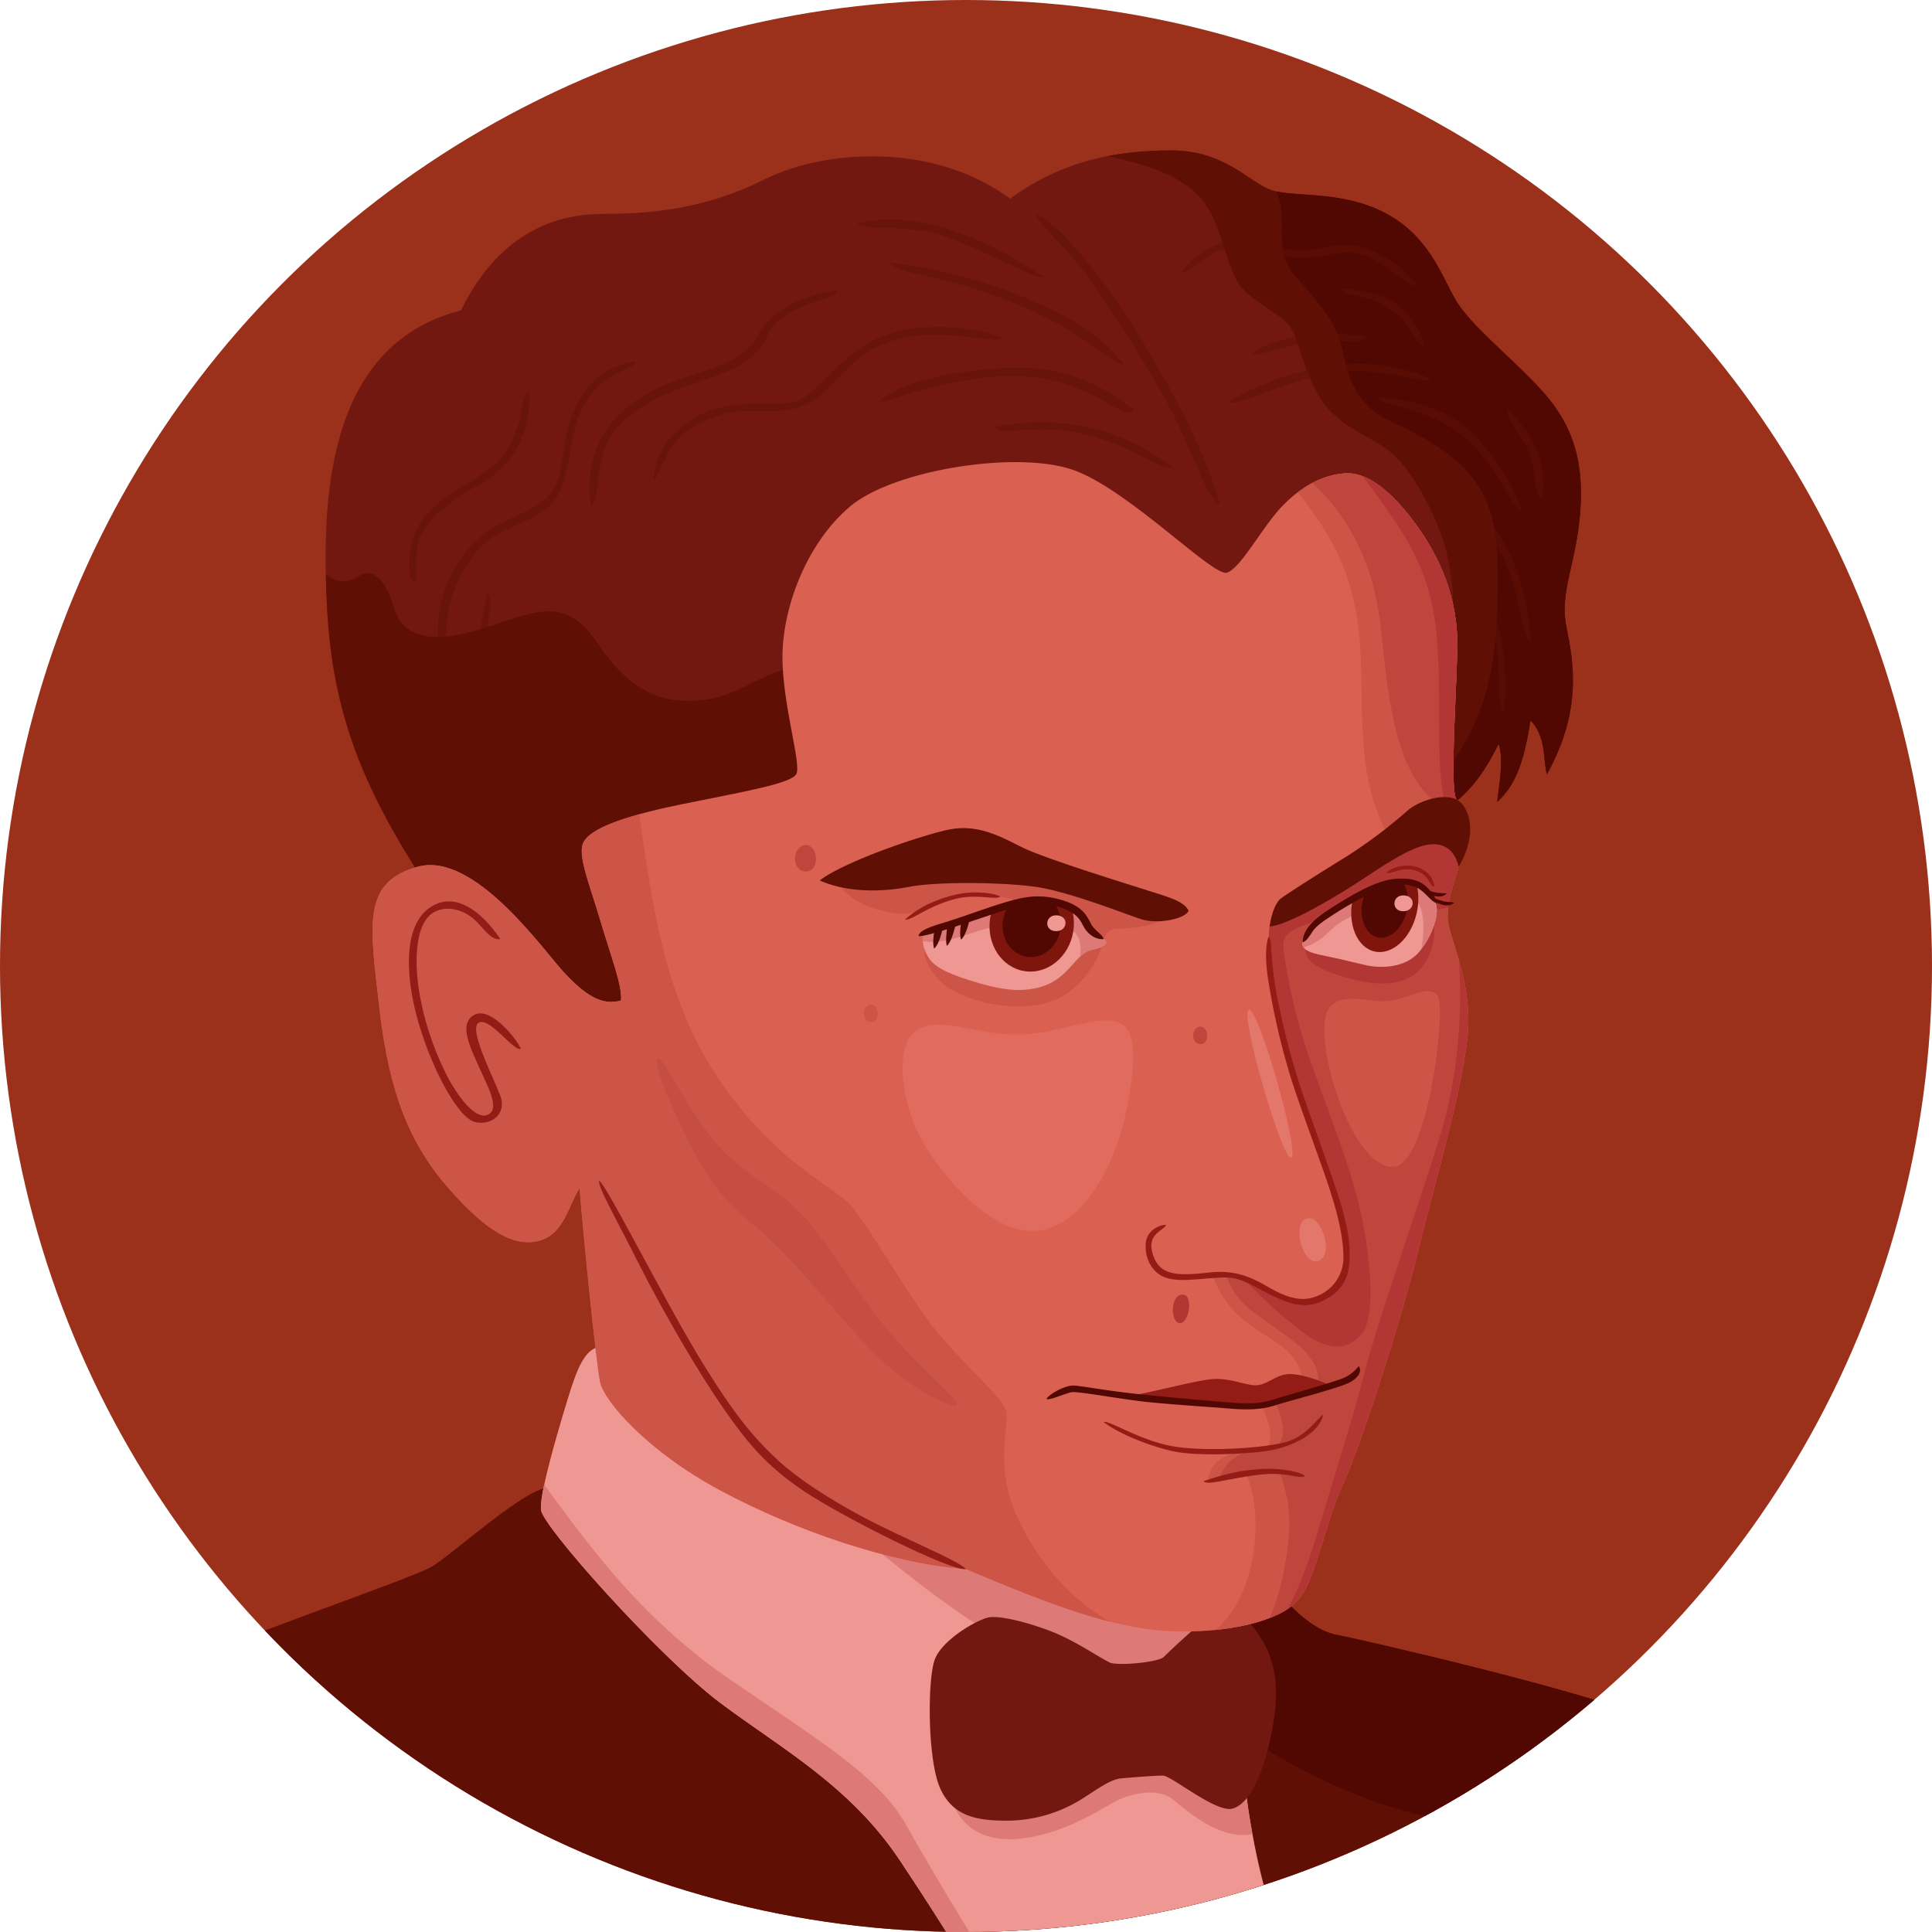 <svg xmlns="http://www.w3.org/2000/svg" viewBox="0 0 700 700"><defs><style>.cls-1{fill:none;}.cls-2{fill:#721811;}.cls-3{fill:#da6151;}.cls-4{fill:#ef9792;}.cls-5{isolation:isolate;}.cls-6{clip-path:url(#clip-path);}.cls-7{fill:#9b301b;}.cls-8{fill:#600f05;}.cls-9{fill:#510802;}.cls-10{fill:#dd7a78;}.cls-11{clip-path:url(#clip-path-2);}.cls-12{clip-path:url(#clip-path-3);}.cls-13{fill:#cc5548;}.cls-14,.cls-21{fill:#bf463d;}.cls-15{fill:#b23634;}.cls-16{clip-path:url(#clip-path-4);}.cls-17{fill:#7f160e;}.cls-18{clip-path:url(#clip-path-5);}.cls-19{fill:#931c16;}.cls-20{fill:#e16b5e;}.cls-21,.cls-22{opacity:0.5;}.cls-22{mix-blend-mode:multiply;}.cls-23{fill:#e4776b;}</style><clipPath id="clip-path"><circle class="cls-1" cx="350" cy="350" r="350"/></clipPath><clipPath id="clip-path-2"><path class="cls-2" d="M154 320c-22.39-34.44-33.5-61.5-35.5-100s-.5-95 48.5-107.5c13.5-27.5 33.5-35 51.5-35S256 75.5 277 65s60.5-14 89 7c19-14 39-17.5 58.5-17.5S453 66.5 461 69s25 0 40.5 8 20 21 25.5 31 22 22.5 32.5 34.5 14.5 25 13 43.5-7.5 28.5-5 41 6 30-7 53.5c-1.5-4.5 0-13.5-6-19.5-2.5 16.5-6 24-12 29.5.5-5.5 2.5-15 .5-21-6.5 13-13.5 22.5-30 29.5s-261.5 72-284 72-55.5-21-75-51z"/></clipPath><clipPath id="clip-path-3"><path class="cls-3" d="M527.67 289.67c-2.37-3.79-.17-34.67.33-54.17s-7-34.5-15-45.5-17-19-25.5-18.5-16.5 5-23.5 12.5-14.5 22-19.5 23.5-35-29.5-55-37-65.5-.5-81.5 13-24.5 37-24.5 54.5 7 39 5 42.5-20 6.5-42 11-32.5 9-35 13.5 2 15 6 28.5 8 23.5 7.5 29c-7 2-13-2-20.5-10s-32.5-44-53-38.5-17.5 21-14 51.5 11 49 25 65 24 21.5 33 19 10.5-13 14.5-19c1 13.5 6 64 7.5 70.5s16.5 24.5 43.5 39 62 26.5 89 28.5c29.5 12.5 53 21.5 73.5 22.5s40.5-3.5 47-11.5 9.5-27.5 16-41.5 21.5-60.5 27.5-85.5 18.5-66 18-84-7.5-29.5-7.5-36.5 3-14 4-18 .83-21.67-.83-24.33z"/></clipPath><clipPath id="clip-path-4"><path class="cls-4" d="M335.06 338.38c-1.29 1.08-.81 5 1.13 8.19s5.19 5.5 15.38 8.69 16.25 4.06 22.56 3 10.06-3.87 13.5-7.69 5.06-5.81 8.06-6.44 6.94-2.25 4.19-3.87-5.25-3-6.94-6.25-6-6.25-12.44-7.37-11.75.38-18.87 2.81-25.38 7.93-26.57 8.93z"/></clipPath><clipPath id="clip-path-5"><path class="cls-4" d="M472 341.38c-.63 1.86 1.33 3.54 5.83 4.46s10.08 2.17 16.58 3.75 15.17.83 19.83-4.75 8-14.75 5.5-18.5-7.42-7.75-13.42-6.75-21.42 9.17-26.58 13.17-7.07 6.66-7.74 8.62z"/></clipPath></defs><g class="cls-5"><g class="cls-6" id="Layer_4" data-name="Layer 4"><circle class="cls-7" cx="350" cy="350" r="350"/><path class="cls-8" d="M27.67 617.67c56.67-24 120.67-45.33 128.67-50s35.33-30 43.33-28.67S460.33 573.67 465 579s12 12 19.33 13.33 88.67 20 112 30 38 52 38 52-92 48.67-294 48.67S27.67 617.67 27.67 617.67z"/><path class="cls-9" d="M428.33 612.33c45.18 37 116.67 69.33 156 30.67 6.6-6.49 11-13.26 13.21-20.11-.4-.19-.81-.38-1.21-.55-23.33-10-104.67-28.67-112-30s-14.67-8-19.33-13.33c-1.42-1.62-25.85-5.85-59.37-11-1.55 14.47 6.7 31.2 22.7 44.32z"/><path class="cls-4" d="M218 488c-6 0-9 8-12.5 19.5s-10 33.5-9.5 39.5 43 53.5 65 70 47 30 65 57 31 49 31 49h110s-1.5-17.5-6.5-31.5-9.5-39.5-10.5-57-11-64.5-11-64.5-217.5-82-221-82z"/><path class="cls-10" d="M264.5 608.5c-31.59-21.72-49.54-46.37-67.32-70.57A38.18 38.18 0 0 0 196 547c.5 6 43 53.5 65 70s47 30 65 57c8.46 12.68 15.81 24.26 21.23 33h8.27s-17-27.5-27-45.5-32-31-64-53zM376.5 665c14.5-3.5 24.5-11 29-13s14-4.5 19.5 0c5 4.12 17.18 14.92 28.79 12.52a257.56 257.56 0 0 1-3.79-30C449 617 439 570 439 570s-40.1-15.12-86.15-32.37c-21.8 2.11-40.48 6.9-48.85 12.37 40 34 63 50 100 63s-63.5 29.5-58.5 41 16.5 14.5 31 11z"/><path class="cls-2" d="M402 602.33c-4.34-2.17-12.67-8-21.33-11.33s-18.33-5.67-22.33-5-17 8-19.67 15.33-2.67 36.33 2 46.67 13.67 11.67 24.33 11.67a51.51 51.51 0 0 0 26.67-7.67c6.33-4 10.67-7.33 14.67-7.67s12-1 15-1 19 13.33 25 12 11-11.67 14-25.67 3-25.33-3-35.33S446.67 582.67 443 583s-19.33 15.33-21.33 17.33-17 3.34-19.67 2zM154 320c-22.39-34.44-33.5-61.5-35.5-100s-.5-95 48.5-107.5c13.5-27.5 33.5-35 51.5-35S256 75.5 277 65s60.5-14 89 7c19-14 39-17.5 58.5-17.5S453 66.5 461 69s25 0 40.5 8 20 21 25.5 31 22 22.5 32.5 34.5 14.5 25 13 43.5-7.5 28.5-5 41 6 30-7 53.5c-1.5-4.5 0-13.5-6-19.5-2.5 16.5-6 24-12 29.5.5-5.5 2.5-15 .5-21-6.5 13-13.5 22.5-30 29.5s-261.5 72-284 72-55.5-21-75-51z"/><g class="cls-11"><path class="cls-8" d="M389.67 54.67C413 58 428.67 63.33 436 73s8 24.33 14 31.33S466.67 114 469.33 122s6.64 21.37 13 27.33c10.67 10 18 9 26.67 20s14.33 26 15.67 33.33c2.27 12.49 3 21-.67 31.67s-22.67 55.33 3.33 66.67S574 292.33 579 266.33s20.67-73.67-.33-113-47.67-79.67-90.33-95-78.01-17.66-98.67-3.66z"/><path class="cls-9" d="M458 61c13 18.5 0 27 12.5 40.5s14.5 19 16.5 28 5.71 18 16.5 23c26 12 38.39 23 39 50 1 44.5-5.5 58-19 78C495.92 321.36 528 324 562 310s44.5-62 27-131.5S525.5 33.5 458 61z"/><path class="cls-8" d="M115 205c6 7.5 11.5 6 15.5 3.5s9 .5 12 11 12 14.5 31.5 8.5 30.5-13 42.5 5 24 22.5 39 20.5 22-12.5 40-12.5 21.5 43.5-7.5 81-49 66.5-91 57.5-123.5-103-82-174.5z"/></g><path class="cls-3" d="M527.67 289.67c-2.37-3.79-.17-34.67.33-54.17s-7-34.5-15-45.5-17-19-25.5-18.5-16.5 5-23.5 12.5-14.5 22-19.5 23.5-35-29.5-55-37-65.5-.5-81.5 13-24.5 37-24.5 54.5 7 39 5 42.5-20 6.5-42 11-32.5 9-35 13.5 2 15 6 28.5 8 23.5 7.5 29c-7 2-13-2-20.5-10s-32.5-44-53-38.5-17.5 21-14 51.5 11 49 25 65 24 21.5 33 19 10.5-13 14.5-19c1 13.5 6 64 7.5 70.5s16.5 24.5 43.5 39 62 26.5 89 28.5c29.5 12.5 53 21.5 73.5 22.5s40.5-3.5 47-11.5 9.5-27.5 16-41.5 21.5-60.5 27.5-85.5 18.5-66 18-84-7.5-29.5-7.5-36.5 3-14 4-18 .83-21.67-.83-24.33z"/><g class="cls-12"><path class="cls-13" d="M444.25 462a30.39 30.39 0 0 0-5 0c3.75 9.75 8.75 15.25 18 21s14.25 9.5 14.75 18.75l-17 4.5c5 6.75 7.75 18 2.25 18.75s-18.25.5-19.5 11.25c8.5-1.5 11.25-2 13.75-2.25 6.75 15 4.5 49-16.5 60.25 23.5 2.25 40.5 4.75 52.75-15.5S552.5 434.5 558 376.5s19-180-24.5-206-67.83 2.17-67.83 2.17c15.33 18.66 24 32.33 26.66 56.33s-2.67 51.33 11.67 75.67c-12.67 8.67-43.33 21-42.33 36S476 399 483 421.67s13.67 42 1.67 51.67-27.5-3.67-40.42-11.34z"/><path class="cls-14" d="M467 168c18.67 13.33 29.33 32 32.67 55S503 287.33 529 295.67c-16 3.33-25.5 9.83-36.25 17.33S461 328.83 460 335.67s1 25.58 5.5 42.58S478.25 416 483.25 431s6.75 29 1.5 34.75a17.13 17.13 0 0 1-18.5 5c-6.5-2-14.25-8.75-22-8.75 3 9.25 9.5 13.25 16.5 18.25s18 11.5 16.75 21c-8 1.25-17.25 3.75-17.25 3.75 4.75 7.5 7 18 .75 19.25s-16 1.25-19.25 11.75c9.25-2 15.25-3 21.75-2.75 3.25 8.5 4.5 16.25 3 27.75s-4.5 25.5-13.75 37.25C484 596 518 566.5 532 518s35-231.5 24.5-280-50-91.5-89.5-70z"/><path class="cls-15" d="M528.5 347c1.38 16.56.5 41.5-7 65.5s-22.83 67.83-26.83 83.83-11.17 38.17-16.17 55.17-10.5 31.5-16.5 38 19.5 29.5 48-37S551 375 544 347s-16.5-12-15.5 0z"/><path class="cls-15" d="M490 167.67c16.67 22 27 35.33 30 58s-.5 50.08 3.75 66.33c0 .15-56.42 35.67-63.75 43.67-1.33 11 2.33 30.33 5.5 42.58s7.67 24.25 11.83 36.42 7.83 21 10 33.33-.83 16.5-6.33 21-13 2.67-16.83 1-9.17-4.5-13.17-6.33a163 163 0 0 0 19.5 17.83c10.25 8.25 18 8.25 23.25 1.25s2.25-32.75-2-48.75-10.25-30.5-16.75-49a206.57 206.57 0 0 1-10-41.25c-.75-6.5 5-7.75 14.75-11S509 330 520.5 329.5s19.42-15.58 18.17-29.83-.18-34.71-1.5-51c-1.67-20.5 5.33-85.34-47.17-81z"/><path class="cls-13" d="M230 283c6 44.5 10.5 79.5 31.5 109.5s40.5 37 47 44.5 19 30 29 43 25.5 26 27 31-4.5 20 4 38.5 24.5 37.5 48 44-139-3-218.5-74-110.5-158-85-204.5 117-32 117-32z"/></g><path class="cls-13" d="M481.75 365c5-5.72 13.19-1.82 20.25-2.25 8.25-.5 15.25-6.25 18.75-2.25S517.5 422 505 422.75c-16 .96-30.5-49.5-23.25-57.75z"/><path class="cls-15" d="M473.17 343c-1 5.58 5.33 8.5 14.5 11.17s17.17 3.17 23.33-.17 9.67-12.67 8.5-19.17-45.67 4.5-46.33 8.17z"/><path class="cls-13" d="M421 333.33c-5.63 2.91-12.33 3-16.17 3.17s-4.83 2.83-5.83 6.83-8.17 18.67-23.33 20.83-29.5-3.5-34.33-8-8.83-12.33-4.83-14.33S379.17 330 370.83 327 350 323.33 343 325.67s-10.5 6.5-19.17 5.17-16.83-5-19.83-10.67c18.67-6.5 45.33-9.17 67.67-4.5s54.16 15.16 49.33 17.66z"/><path class="cls-4" d="M335.06 338.38c-1.29 1.08-.81 5 1.13 8.19s5.19 5.5 15.38 8.69 16.25 4.06 22.56 3 10.06-3.87 13.5-7.69 5.06-5.81 8.06-6.44 6.94-2.25 4.19-3.87-5.25-3-6.94-6.25-6-6.25-12.44-7.37-11.75.38-18.87 2.81-25.38 7.93-26.57 8.93z"/><g class="cls-16"><path class="cls-10" d="M331 340.33c10 2.84 17-1.33 25.67-3.67s16.33-6 25-3 11 6 9.33 14.67 16 7 16-7.67-13.81-25.33-37-21-48.33 18.01-39 20.67z"/><ellipse class="cls-17" cx="373.8" cy="335.05" rx="17" ry="15.25" transform="rotate(-81.23 373.81 335.05)"/><ellipse class="cls-9" cx="373.8" cy="335.05" rx="11.74" ry="10.54" transform="rotate(-81.23 373.81 335.05)"/></g><path class="cls-9" d="M338.56 337.19c-.44 2.19-.62 5-.12 6.5 1.56-1.19 2.56-4.94 3.19-7.5zM343.31 335.5c-.44 2.19-.75 5.69-.25 7.19 1.56-1.19 2.69-5.62 3.31-8.19zM348.31 333.94c-.44 2.19-.62 5-.12 6.5 1.56-1.19 2.56-4.94 3.19-7.5z"/><path class="cls-4" d="M382.63 331.63c4.75 0 4.38 5.75 0 5.75s-4.13-5.75 0-5.75zM472 341.38c-.63 1.86 1.33 3.54 5.83 4.46s10.08 2.17 16.58 3.75 15.17.83 19.83-4.75 8-14.75 5.5-18.5-7.42-7.75-13.42-6.75-21.42 9.17-26.58 13.17-7.07 6.66-7.74 8.62z"/><g class="cls-18"><path class="cls-10" d="M470 343.67c9.33-1.33 10.67-7 17.67-10.67s20.67-11.67 25-7.33 3.67 14.67.67 25.33 20.67-6.33 19.33-24.67-20.33-20.67-38.33-11.67S467 329 470 343.67z"/><ellipse class="cls-17" cx="501.73" cy="328.15" rx="17" ry="11.87" transform="rotate(-77.53 501.73 328.15)"/><ellipse class="cls-9" cx="501.73" cy="328.15" rx="11.74" ry="8.2" transform="rotate(-77.53 501.73 328.15)"/><path class="cls-4" d="M508.42 324.42c4.75 0 4.38 5.75 0 5.75s-4.13-5.75 0-5.75z"/></g><path class="cls-9" d="M521 327.25c1.75.75 4.08 1.42 5.92-.17-.83-.42-4 .25-8.33-2.33zM518.26 324.16c1.78.68 4.13 1.26 5.91-.39-.85-.38-4 .4-8.42-2z"/><path class="cls-19" d="M519.75 321.17c-.5-3-2-5.17-5.37-6.67s-9.19-1.12-12.06 1.75c1.44.75 5.94-2.75 11.38-.56 4.5 1.81 4.11 5.62 6.05 5.48zM362.44 324.88c-1.5-1.12-8.75-2.31-15.62-.87s-14.12 4.69-18.94 9.19c1.81.31 5.44-2.5 10.38-4.69s9.31-3.62 14.44-3.62 8.55.92 9.74-.01z"/><path class="cls-20" d="M406.17 370.83c-7.63-3.92-21.67 3.67-37 4S341 368 332.33 373.17s-5.5 26.33.83 38.33S357 446.17 374.33 446s29.33-23.67 33.17-40.83 4.83-31.17-1.33-34.34z"/><path class="cls-19" d="M459.67 339.33c-1 2.17-1.5 8.17 0 16.83A258.9 258.9 0 0 0 468 391.5c4.25 13 10.63 29.75 13.75 39.38s5 17.75 5 24.75a15 15 0 0 1-10 14.13c-5.5 2.13-10.87 0-15.75-2.62s-11.25-7.31-22.5-6.12-17.94 1.5-20.62-6c-2.88-8 3.75-9 4.63-11.25-2.12 0-7.17 1.75-7.42 7.08-.27 5.83 2.83 10.58 7.33 12.08s10.71.58 16 .21 8-.62 12 1 8.83 4.67 13.17 6.5 9.42 3.42 14.75 1.08 9.08-5.75 10.17-11.5.5-12.17-1.92-21.25-12.17-35.25-15.25-44.67a259.07 259.07 0 0 1-7.58-28.17 123.65 123.65 0 0 1-2.83-18.25c-.51-4.88-.26-7.46-1.26-8.55zM406.63 506.13c8.88-1 27-6.25 33.38-6.5s12 2.63 15.63 2.25 6.63-3.62 10.88-4 12.63 2.5 16.25 4.5c-5.12 1.5-23.5 7.13-27.87 7.25s-30.4-1.25-48.27-3.5zM399.88 515.25c6.25 4.75 17.75 9 25.5 10.63s23.25 1.13 32.5 0 20-6.12 21.5-13.25c-1.62.63-5.5 7.13-12.37 9.5s-27.75 3.88-40.5 2.13-25.01-10.01-26.63-9.01zM436.13 536.63c8.5-2.87 14.25-4 21-4.37s13.25.75 15.75 2.5c-2.75 1.38-5.75-1.75-17.12-.37s-18.51 3.99-19.63 2.24z"/><path class="cls-15" d="M428.73 469.09c-4.79-.44-4.81 10-1.37 10.31s5.15-9.96 1.37-10.31z"/><path class="cls-14" d="M434.5 372c3.45-.73 4 6.33.5 6.33s-3.5-5.69-.5-6.33z"/><path class="cls-13" d="M315.17 364c3.45-.73 4 6.33.5 6.33s-3.5-5.69-.5-6.33z"/><path class="cls-14" d="M291.33 306.27c5.18-1.09 6 9.49.75 9.49s-5.25-8.54-.75-9.49z"/><path class="cls-19" d="M181.25 340.25c-4.25-6.5-14.5-18.25-25-11.75s-9.5 26-4.25 43.25 14.25 33.25 20 34.75 11.75-2.75 9.25-9.5-11.75-24.5-7.75-26.5S186 381 188.75 380c-2-4.25-11.25-15.5-17-12.25s-1.25 12 2 19.25 7.25 14.5 3.25 16.75-9.75-4.5-14.25-12.5a105 105 0 0 1-11-32.75c-1.75-11.75-1-25 6-28.25 6-2.75 12 .75 14.75 3.5s5.5 7 8.75 6.5z"/><path class="cls-21" d="M238.5 383.5c1.75-1 12.5 22.75 24 34s20.5 13.25 30.5 25.25 16 23.5 27.75 38 27 26.5 26 28.25-17.5-5.25-32.5-21.25-28.5-33.75-41.25-44-18-19-25.25-33.75-11-25.5-9.25-26.5z"/><path class="cls-19" d="M350 568.5c-2.5-2.75-17-8.75-31.25-15.75s-29-16.25-37.25-24-15.5-16-28.5-37.5-33.5-62.5-36-63.5c0 3 5 11.5 14.25 29.75s21.5 39.25 30.5 52.25 15.75 21.25 29.5 30.5 53.5 29.25 58.75 28.25z"/><g class="cls-22"><path class="cls-8" d="M442 182.67c-4.33-15.67-14.67-37.67-30.67-63.34s-31.67-41-36-41.67c.67 3.67 11.67 12 20 24.33s21 31 29 46.67 14 34.34 17.67 34.01zM424.67 169C409.33 157.67 389 149.33 360 154.67c3 4 15-2 34.33 3s26.34 13.66 30.34 11.33zM411 148.67c-11.67-9.33-26-16.67-47.33-15.33s-38.33 5.67-45 12c4.33.67 14.42-6 39.67-8.67 34.33-3.67 47.33 16.66 52.66 12zM407.33 132c-9.33-11.67-20.66-17.67-36.33-24.33s-40.67-12.33-48.67-12.33c3.67 4.33 19.49 4.25 42.33 13.33C394 120.33 403.67 133 407.33 132zM378.33 100.33c-20.67-13.67-46-25-68-19.33 3 3 17.33-.33 32 4.67s33.67 16.33 36 14.66zM363.33 122.33c-12.33-4.67-34.67-6.33-48.67 2s-19.33 19.67-27 21.33-22-1.67-34.67 5S237.33 167 236.67 174c2.67-1 4.33-12.67 12.67-18s14.33-7.33 25.33-7 17.67-1 24-7 13-15 25-18.67c17.66-5.33 37 2 39.66-1zM303.33 105.33c-13.67 1.67-24.33 7.67-28.67 16s-12.33 10.67-25.33 15-39.33 14.34-35.33 47c3.67-1.67 1.33-15.33 7-24.67s17-15.33 31.33-20 21.5-8.33 25.17-16c3.41-7.13 8.47-9.69 14.17-12 5.33-2.16 11.66-2.99 11.66-5.33zM230.5 130.75c-7.75 1.25-18 5.5-23.25 19.75s-1.5 21.75-9.25 29.75-21.75 7-32.25 24-7.75 32.5-2.25 46c1.25-3.5-3-15-1.5-26.25s8.75-25.25 17.5-30 17.75-7 22-13.5 4.75-17 6.75-25 6.25-14.5 11.5-18 10.25-4.25 10.75-6.75zM191.75 141.5c.75 11.5-2.75 25.25-17.5 33.75S154 189.5 152 195.25s-.25 12.75-2 15.75c-2.5-2.5-2.5-11.5.75-18.75s9.75-11.75 19.25-17.5 13.25-9.25 16.5-17.25 2.5-14.5 5.25-16z"/><path class="cls-8" d="M176.5 214.75c-5.25 22.75-5.75 43.25 9 67.25 1.25-6.75-7.5-16.75-9.5-34.25-1.91-16.75 4-31.25.5-33zM445 145.5c17-9.75 47.25-20.5 73.5-8-1.75 2.25-18.25-5.5-36.5-2.25S447.75 148 445 145.5zM495.25 122c-9.5-2-31.25-1.5-41.75 6 3.25 1.5 12.25-3.2 22.5-4.25 12.25-1.25 17.5 1.5 19.25-1.75zM516.25 125c-4.25-11.75-11.5-19.75-30-20.25 1.25 3.25 8.25 1 17.5 7.25s7.75 12.75 12.5 13zM513.5 103.5c-6.75-9-19.5-16.25-29.75-14.5s-15 2.75-23.25-.25-22.25-3.75-32.75 10c4 .75 7.75-6.25 15-8.25s12.5-.75 18.25 1.25 13 2 19.25.75 11.5-2 18.5 2 12 9.5 14.75 9zM499.5 144c14.25 1 27.25 5 36 15s14.25 19.75 15.75 26.25c-3.5-1-9-17.5-21.75-27.75s-30.25-10.5-30-13.5zM546.25 148.5c8.75 8.25 14.25 17.75 12.5 32.5-3-1.75-2-8.5-4.25-15.75s-9.75-14.25-8.25-16.75zM523.5 172.25c19 16.25 29.25 31.75 31 60-3.75-2-3.25-20-12-34.25s-18.75-21.25-19-25.75zM536.75 209c6.75 17.5 9.75 28 8.25 49.5-3-2.5-.75-16-3.25-27s-7.5-18.75-5-22.5z"/></g><path class="cls-23" d="M477.89 456.76c-5.61 2.44-9.95-12.93-4.72-15.17s10.43 12.68 4.72 15.17zM467.82 419.45c3.3-1.1-11.65-54-15.3-53.56s12 54.66 15.3 53.56z"/><path class="cls-9" d="M332.81 339.19c3.63.13 19.33-5.52 26.81-7.94 7.75-2.5 12.88-5 21-3.37s10.38 4.5 11.75 7.38 4.25 5.25 7.5 5c-.25-1.62-3.32-3-4.62-5.62-1.5-3-3.19-6.25-10-8.37-7.64-2.38-13.12-1.75-21 .63s-15.81 5.44-22.19 7.38c-5.06 1.51-9.12 2.91-9.25 4.91zM472 341.38c0-4.29 3.42-8 10.17-12.29s16.13-10.17 23.5-10.67 11.42 1 15.33 8.83c-2.37 0-4.25-4-7.62-5.62s-8.25-1.37-12.5.13-13 6.5-17.62 9.5-6.62 4.5-7.87 6.5-2.26 3.37-3.39 3.62z"/><path class="cls-8" d="M430.67 330c-1.67-3.33-6.33-4.67-13.67-7s-38.67-12-46.67-16-16.33-8.67-27-6.33S305.67 312.33 297 319c9.67 4.33 22 4.33 32.33 2.33s34.33-1.67 46 0 32 9.67 38 11.67 16 0 17.34-3zM460 335.67s1-8 4.33-10.33 12.67-8.33 23-14.67a177.5 177.5 0 0 0 22.67-17c4.33-3.67 13-6.33 17.67-4s8 12.33.83 24.33c-1.5-6.33-5.83-9.33-12.5-7.67s-15.33 7.67-24 13.33-25.67 15.67-32 16.01z"/><path class="cls-9" d="M379.13 506.88c.88-1.71 6.75-5 9.88-4.87s12.29 2 25.67 3.33 24.67 2.33 31.17 2.83 10.71.46 15.83-1.17 20.26-5.82 25-7.67a14.1 14.1 0 0 0 5.58-4.33c1 .88 1 4.25-4.62 6.5s-21.25 6.25-25.87 7.75-9.87 1.63-15.87 1.13-23.62-1.62-32.12-2.62-23-3.62-25.25-3.37-8.03 3.11-9.4 2.49z"/></g></g></svg>
